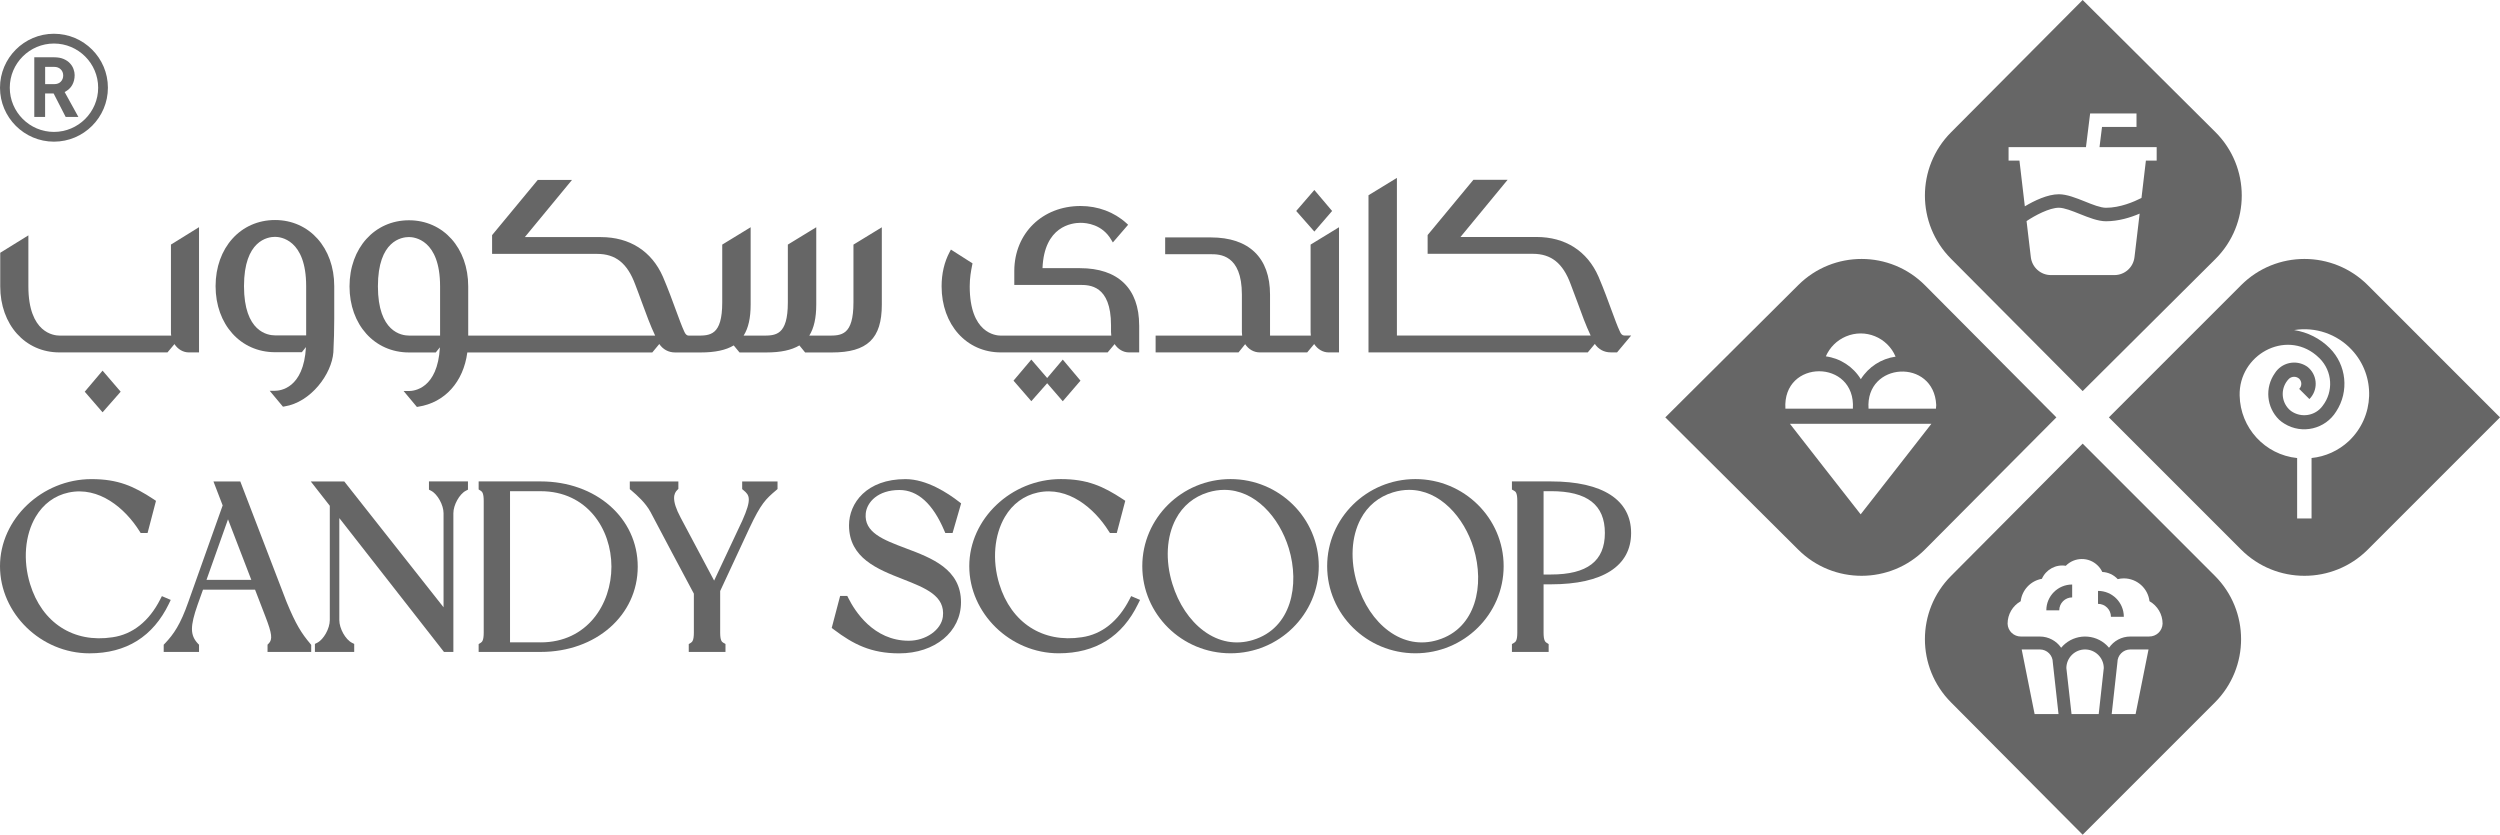 <svg xmlns="http://www.w3.org/2000/svg" id="Layer_1" viewBox="0 0 748.78 250"><defs><style>      .cls-1 {        fill: #666;      }    </style></defs><g><path class="cls-1" d="M538.62,85.37l-39.84,39.64,39.84,39.64c10.51,10.45,27.5,10.41,37.96-.1l39.33-39.54-39.33-39.54c-10.45-10.51-27.45-10.55-37.96-.1ZM552.88,100.77c5.78-2.45,12.43.27,14.87,6.05-4.3.6-8.1,3.07-10.41,6.75-2.29-3.73-6.13-6.24-10.48-6.84,1.17-2.69,3.32-4.82,6.02-5.96ZM554.96,122.41h-20.21c-.93-14.95,21.14-14.95,20.21,0ZM557.29,154.05s-21.09-26.93-21.19-27.12h42.38c-.1.19-21.19,27.12-21.19,27.12ZM579.84,122.41h-20.19c-1-14.04,19.58-15.21,20.27-1.13v.09c0,.35-.04.7-.08,1.04Z"></path><path class="cls-1" d="M620.64,175.06v3.87c-2.13,0-3.87,1.74-3.87,3.87h-3.87c0-4.27,3.46-7.73,7.73-7.73Z"></path><path class="cls-1" d="M636.12,184.73h-3.87c0-2.14-1.74-3.87-3.87-3.87v-3.88c4.27,0,7.73,3.47,7.73,7.74Z"></path><path class="cls-1" d="M623.78,132.87l-39.43,39.64c-10.42,10.47-10.42,27.39,0,37.86l39.43,39.64,39.59-39.59c10.48-10.48,10.48-27.48,0-37.96l-39.59-39.59ZM609.39,213.87l-3.87-19.35h5.45c2.14,0,3.87,1.74,3.87,3.88l1.71,15.47h-7.16ZM628.6,213.87h-8.15l-1.55-13.79c.03-3.08,2.53-5.56,5.6-5.56s5.59,2.48,5.61,5.56l-1.52,13.79ZM639.64,213.87h-7.16l1.71-15.47c0-2.14,1.72-3.88,3.87-3.88h5.45l-3.87,19.35ZM643.68,190.65h-5.63c-2.55,0-4.93,1.25-6.37,3.36-3.31-3.97-9.2-4.49-13.17-1.18-.42.35-.81.75-1.17,1.18-1.44-2.1-3.83-3.36-6.37-3.36h-5.63c-2.17.04-3.97-1.66-4.04-3.83v-.04c0-2.78,1.51-5.34,3.92-6.7.41-3.4,2.99-6.13,6.35-6.72,1.23-2.78,4.17-4.39,7.16-3.9,2.61-2.66,6.88-2.71,9.54-.1.58.56,1.05,1.22,1.39,1.95,1.76.08,3.42.85,4.63,2.15.6-.15,1.22-.23,1.82-.23,3.93.01,7.22,2.94,7.69,6.84,2.41,1.37,3.92,3.93,3.92,6.7v.04c-.08,2.17-1.88,3.87-4.04,3.83Z"></path><path class="cls-1" d="M623.78,0l-39.43,39.64c-10.42,10.47-10.42,27.39,0,37.86l39.43,39.64,39.74-39.54c10.55-10.49,10.55-27.56,0-38.06L623.78,0ZM639.3,77.04c-.35,3.05-2.94,5.35-6.01,5.35h-19.02c-3.07,0-5.64-2.31-6.01-5.35l-1.28-10.82c2.48-1.67,6.83-4,9.67-4,1.62,0,4,.96,6.3,1.88,2.66,1.06,5.41,2.17,7.82,2.17,3.75,0,7.34-1.12,10.08-2.29l-1.55,13.08ZM642.72,48.11l-1.32,11.18c-2.23,1.14-6.41,2.94-10.63,2.94-1.63,0-4.02-.95-6.31-1.88-2.66-1.06-5.41-2.17-7.81-2.17-3.38,0-7.38,1.94-10.19,3.62l-1.61-13.7h-3.26v-4.04h23.18l1.25-10.08h13.89v4.03h-10.33l-.75,6.05h17.12v4.04h-3.24Z"></path><path class="cls-1" d="M671.23,85.42l-39.59,39.59,39.59,39.59c10.48,10.48,27.48,10.48,37.96,0l39.59-39.59-39.59-39.59c-10.48-10.48-27.48-10.48-37.96,0ZM692.34,137.19v18.09h-4.32v-18.09c-9.64-.99-17.03-9.02-17.22-18.72-.29-12.12,13.57-19.83,22.9-12.1.37.3.72.62,1.05.96,3.84,3.84,4.23,9.92.91,14.22-2.19,3.03-6.43,3.71-9.47,1.55-.2-.16-.41-.34-.6-.52-2.52-2.53-2.52-6.63,0-9.15.87-.77,2.18-.77,3.05,0,.84.84.84,2.21,0,3.05l3.05,3.04c.16-.16.33-.34.48-.53,2.22-2.79,1.77-6.87-1.03-9.1-.11-.09-.24-.16-.37-.25-3.19-2-7.41-1.05-9.43,2.14-3.04,4.32-2.51,10.22,1.27,13.92.49.46,1.04.85,1.61,1.2,5.3,3.27,12.26,1.62,15.51-3.68,3.9-5.99,3.09-13.89-1.95-18.95-2.89-2.89-6.63-4.79-10.67-5.41,6.36-1.04,12.83,1.17,17.24,5.88,7.33,7.81,6.92,20.07-.89,27.4-3.07,2.85-6.98,4.63-11.14,5.04Z"></path></g><g><g><path class="cls-1" d="M19.36,27.56c1.02-.52,1.77-1.21,2.26-2.08.49-.87.74-1.87.74-2.99,0-.57-.11-1.17-.34-1.79-.22-.63-.57-1.2-1.06-1.73-.48-.53-1.11-.96-1.9-1.3-.78-.34-1.74-.51-2.87-.51h-5.92v17.87h3.24v-7.04h2.55l3.61,7.04h3.81l-4.12-7.47ZM18.22,24.45c-.47.5-1.13.75-2,.75h-2.7v-5.17h2.7c.8,0,1.46.24,1.96.73.5.48.75,1.11.75,1.87,0,.71-.24,1.33-.71,1.82Z"></path><path class="cls-1" d="M16.16,10.11C7.25,10.11,0,17.36,0,26.27s7.25,16.16,16.16,16.16,16.16-7.25,16.16-16.16-7.25-16.16-16.16-16.16ZM16.16,39.51c-7.29,0-13.23-5.94-13.23-13.24s5.94-13.23,13.23-13.23,13.24,5.94,13.24,13.23-5.94,13.24-13.24,13.24Z"></path></g><g><g><g><path class="cls-1" d="M59.61,68.04v37.51h-3.06c-1.71,0-3.29-.95-4.3-2.49l-2.09,2.49H17.79C7.52,105.55.07,97.23.07,85.76v-10.05l8.43-5.22v15.27c0,14.05,7.74,14.75,9.3,14.75h33.48c-.07-.33-.08-.7-.08-1.07v-26.19l8.43-5.22Z"></path><polygon class="cls-1" points="30.72 111.01 36.14 117.32 30.72 123.49 25.38 117.32 30.72 111.01"></polygon></g><g><path class="cls-1" d="M255.62,73.26v17.32c0,9.94-3.67,9.94-7.56,9.94h-5.67c1.4-2.23,2.09-5.29,2.09-9.3v-23.16l-8.51,5.2v17.32c0,9.94-3.68,9.94-7.56,9.94h-5.69c1.43-2.23,2.11-5.29,2.11-9.3v-23.16l-8.51,5.2v17.32c0,9.94-3.68,9.94-7.56,9.94h-2.49c-.55,0-1-.42-1.35-1.27-.72-1.56-1.52-3.76-2.46-6.31-1.02-2.79-2.29-6.27-3.9-10.04-3.36-7.68-9.97-11.89-18.58-11.89h-22.78l14.13-17.13h-10.26l-13.68,16.54v5.62h31.47c5.53,0,9.04,2.81,11.39,9.14.7,1.79,1.34,3.56,1.98,5.31,1.32,3.6,2.57,7.02,4,10.03h-55.99v-14.75c0-11.47-7.46-19.8-17.74-19.8s-17.81,8.33-17.81,19.8,7.49,19.79,17.81,19.79h8.02l1.24-1.54c-.68,12.43-7.78,13.09-9.26,13.09h-1.61l3.98,4.77.41-.07c7.96-1.23,13.53-7.44,14.69-16.25h55.4l2.1-2.53c1.1,1.63,2.78,2.53,4.73,2.53h7.66c4.29,0,7.55-.69,9.9-2.11l1.74,2.11h8.01c4.3,0,7.54-.69,9.92-2.11l1.72,2.11h8.02c10.62,0,14.95-4.15,14.95-14.33v-23.16l-8.51,5.2ZM131.81,100.51h-9.32c-2.18,0-9.3-1.05-9.3-14.75s7.12-14.76,9.3-14.76c1.56,0,9.32.72,9.32,14.76v14.75Z"></path><path class="cls-1" d="M82.38,65.9c-10.32,0-17.81,8.33-17.81,19.8s7.49,19.79,17.81,19.79h8.02l1.24-1.54c-.68,12.43-7.78,13.09-9.26,13.09h-1.61l3.98,4.77.41-.07c7.96-1.23,14.22-9.73,14.69-16.25.17-3.36.26-6.72.26-10.08v-9.71c0-11.47-7.46-19.8-17.74-19.8ZM91.7,100.45h-9.32c-2.18,0-9.3-1.05-9.3-14.75s7.12-14.76,9.3-14.76c1.56,0,9.32.72,9.32,14.76v14.75Z"></path></g><g><polygon class="cls-1" points="318.31 107.7 323.62 114.01 318.31 120.18 313.64 114.78 308.89 120.16 303.56 114.01 308.89 107.7 313.64 113.22 318.31 107.7"></polygon><path class="cls-1" d="M341.2,97.42v8.13h-3.06c-1.71,0-3.29-.95-4.3-2.49l-2.09,2.49h-31.99c-10.28,0-17.74-8.31-17.74-19.78,0-3.85.82-7.31,2.41-10.3l.38-.72,6.47,4.13-.1.5c-.38,1.86-.74,3.91-.74,6.39,0,14.05,7.76,14.75,9.31,14.75h33.09c-.05-.33-.08-.7-.08-1.07v-2.02c0-12.09-6.52-12.09-9.3-12.09h-19.67v-4.28c.08-11.22,8.43-19.36,19.85-19.36,5.2,0,10.07,1.82,13.7,5.12l.54.5-4.57,5.3-.54-.9c-2.68-4.5-7.27-4.98-9.13-4.98-2.59,0-10.9,1-11.4,13.58h11.22c11.42,0,17.73,6.09,17.73,17.12Z"></path><path class="cls-1" d="M392.54,73.26l8.51-5.2v37.49h-3.14c-1.69,0-3.29-.97-4.3-2.51l-2.09,2.51h-14.2c-1.77,0-3.36-.92-4.38-2.47l-1.99,2.47h-24.83v-5.03h25.92c-.05-.33-.08-.7-.08-1.07v-11.22c0-12.09-6.76-12.09-9.3-12.09h-13.68v-5.03h13.68c11.44,0,17.73,6.09,17.73,17.12v12.29h12.22c-.05-.33-.07-.7-.07-1.07v-26.19Z"></path><polygon class="cls-1" points="393.66 69.36 388.23 63.19 393.66 56.9 398.98 63.19 393.66 69.36"></polygon><path class="cls-1" d="M488.54,100.51l-4.21,5.03h-1.91c-1.97,0-3.65-.9-4.75-2.53l-2.11,2.53h-65.68v-47.06l8.51-5.2v47.22h58.03c-1.42-2.99-2.68-6.42-3.98-10.03-.64-1.72-1.29-3.51-1.99-5.3-2.32-6.34-5.84-9.15-11.37-9.15h-31.49v-5.62l13.7-16.54h10.25l-14.11,17.12h22.76c8.63,0,15.22,4.21,18.58,11.89,1.61,3.78,2.88,7.26,3.9,10.05.94,2.54,1.74,4.75,2.47,6.3.33.85.79,1.27,1.34,1.27h2.07Z"></path></g></g><g><g><path class="cls-1" d="M50.61,180.8c-4.77,9.87-12.78,14.88-23.82,14.88C12.27,195.68,0,183.72,0,169.58s12.56-26.08,27.42-26.08c7.93,0,12.65,2.12,18.59,6.03l.71.48-2.52,9.63h-2.07l-.35-.55c-4.31-6.87-12.16-13.51-21.22-11.57-4.2.9-7.62,3.44-9.89,7.29-3.22,5.48-3.84,13.01-1.66,20.12,3.56,11.63,13.03,17.73,24.69,15.94,6.01-.86,10.95-4.79,14.28-11.33l.51-.99,2.65,1.13-.53,1.11Z"></path><path class="cls-1" d="M92.94,192.81c-2.59-3.07-4.31-5.72-7.11-12.52l-13.86-36.09h-8.04l2.76,7.18-10.29,28.93c-2.35,6.71-4.37,9.66-7.04,12.45l-.33.34v2.16h10.58v-2.16l-.33-.33c-2.36-2.54-2.37-5.15-.09-11.66l1.61-4.5h15.59l3.11,8.07c1.98,5.12,2.18,6.85.97,8.06l-.34.34v2.18h13.08v-2.12l-.28-.33ZM61.85,173.67l6.44-18.13,6.98,18.13h-13.41Z"></path></g><path class="cls-1" d="M140.16,144.19v2.47l-.64.33c-1.92.99-3.73,4.26-3.73,6.73v41.55h-2.81l-31.35-40.1v30.56c0,2.52,1.85,5.83,3.8,6.8l.66.33v2.41h-11.77v-2.41l.66-.33c1.96-.97,3.8-4.28,3.8-6.8v-34.24l-5.7-7.29h10.03l29.74,37.69v-28.17c0-2.47-1.81-5.74-3.73-6.73l-.64-.33v-2.47h11.68Z"></path><path class="cls-1" d="M161.93,144.19h-18.57v2.41l.57.35c.49.29.95.77.95,3.09v39.43c0,2.32-.46,2.8-.95,3.09l-.57.35v2.35h18.57c16.58,0,29.08-10.98,29.08-25.54s-12.5-25.53-29.08-25.53ZM161.93,192.39h-9.17v-45.27h9.17c13.93,0,21.2,11.37,21.2,22.61s-7.27,22.67-21.2,22.67Z"></path><path class="cls-1" d="M232.88,144.19v2.28l-.42.37c-3.14,2.65-4.55,4.02-7.97,11.28l-8.79,18.9v12.45c0,2.32.46,2.78.99,3.07l.6.35v2.38h-11v-2.36l.58-.35c.48-.29.95-.77.95-3.09v-11.66c-1.39-2.6-11.64-21.82-13.01-24.51-1.46-2.67-3.86-4.84-5.76-6.45l-.42-.35v-2.3h14.55v2.23l-.35.35c-.95.95-1.88,2.83,1.04,8.28l10.02,18.84,8.44-17.97c2.92-6.54,2.14-7.62.38-9.08l-.42-.35v-2.3h10.58Z"></path><g><path class="cls-1" d="M259.3,153.77c-.55,5.72,5.26,7.91,11.97,10.44,7.77,2.92,16.56,6.23,16.56,16.16,0,8.86-7.79,15.32-18.52,15.32-8.44,0-13.75-2.74-19.56-7.13l-.64-.49,2.52-9.58h2.14l.33.66c1.92,3.84,7.51,12.76,18.06,12.76,5.14,0,9.72-3.22,10.24-7.17.77-6.27-5.15-8.59-11.99-11.28-7.57-2.96-16.12-6.32-16.12-16.12,0-6.67,5.28-13.84,16.91-13.84,6.36,0,12.78,4.24,16.03,6.78l.64.49-2.56,8.86h-2.18l-.31-.71c-3.42-8.06-7.95-12.16-13.43-12.16-6.45,0-9.74,3.64-10.09,7Z"></path><path class="cls-1" d="M338.81,178.55l2.65,1.13-.55,1.11c-4.75,9.87-12.76,14.88-23.82,14.88-14.51,0-26.78-11.95-26.78-26.1s12.56-26.08,27.42-26.08c7.91,0,12.65,2.12,18.59,6.03l.71.48-2.54,9.63h-2.05l-.37-.55c-4.31-6.87-12.15-13.51-21.2-11.57-4.2.9-7.62,3.44-9.89,7.29-3.22,5.48-3.86,13.01-1.68,20.12,3.56,11.63,13.03,17.73,24.71,15.94,6-.86,10.93-4.79,14.28-11.33l.51-.99Z"></path><path class="cls-1" d="M368.56,143.49c-14.58,0-26.43,11.7-26.43,26.08s11.84,26.1,26.43,26.1,26.43-11.72,26.43-26.1-11.84-26.08-26.43-26.08ZM375.31,191.67c-5.12,1.57-10.22.64-14.73-2.67-4.26-3.14-7.62-8.16-9.45-14.15-2.16-7.02-1.77-14.11,1.06-19.43,2.06-3.91,5.41-6.65,9.64-7.95,1.66-.51,3.29-.75,4.86-.75,4.59,0,8.7,2.02,12.03,5.24,3.32,3.2,5.85,7.57,7.29,12.25,3.35,11.01.77,23.97-10.69,27.45Z"></path></g><path class="cls-1" d="M423.93,143.49c-14.58,0-26.43,11.7-26.43,26.08s11.84,26.1,26.43,26.1,26.43-11.72,26.43-26.1-11.86-26.08-26.43-26.08ZM430.67,191.67c-5.12,1.57-10.22.64-14.73-2.67-4.27-3.14-7.62-8.16-9.45-14.15-2.16-7.02-1.77-14.11,1.06-19.43,2.06-3.91,5.41-6.65,9.64-7.95,1.66-.51,3.29-.75,4.86-.75,4.59,0,8.7,2.02,12.03,5.24,3.32,3.2,5.86,7.57,7.29,12.25,3.35,11.01.75,23.97-10.69,27.45Z"></path><path class="cls-1" d="M464.54,144.19h-11.7v2.43l.62.35c.46.26.99.57.99,3.07v39.43c0,2.32-.47,2.78-.99,3.07l-.62.35v2.37h11v-2.35l-.56-.35c-.49-.29-.96-.77-.96-3.09v-14.46h2.22c15.48,0,24-5.46,24-15.37s-8.52-15.45-24-15.45ZM464.54,172.08h-2.22v-24.97h2.22c10.86,0,16.14,4.1,16.14,12.52s-5.28,12.44-16.14,12.44Z"></path></g></g></g></svg>